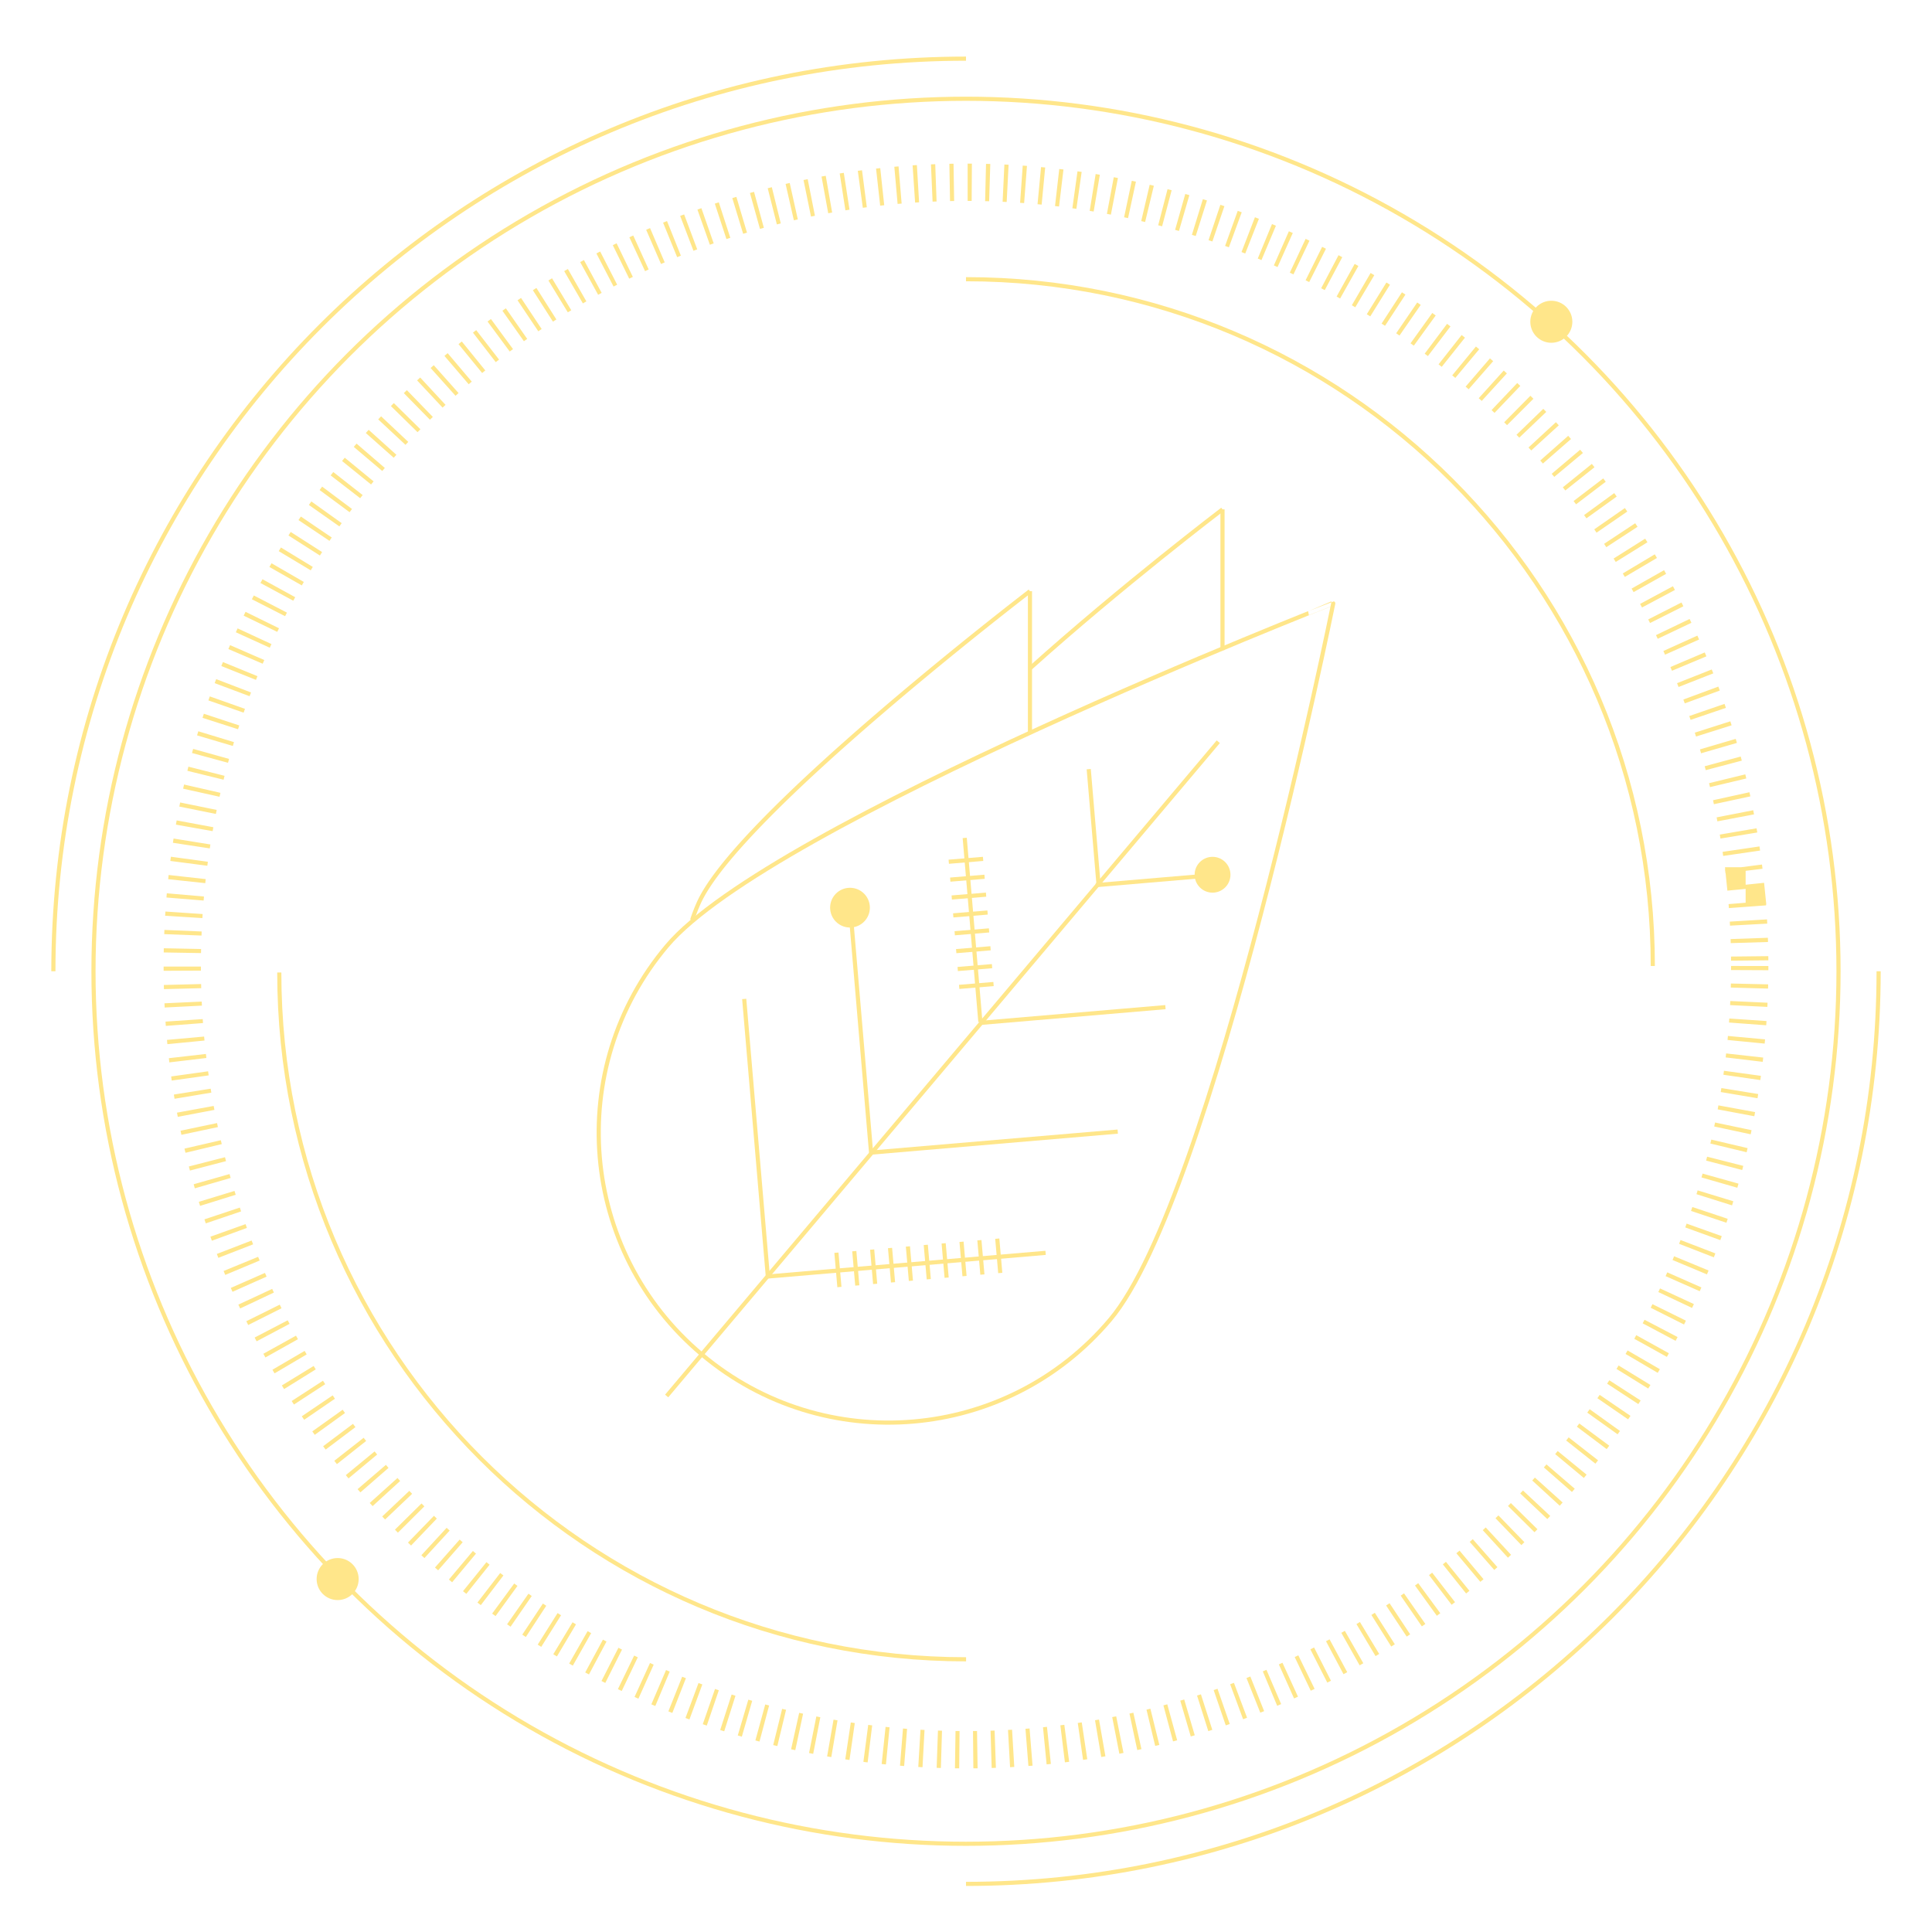 <?xml version="1.0" encoding="UTF-8"?> <svg xmlns="http://www.w3.org/2000/svg" id="Original" viewBox="0 0 1400 1400"><defs><style>.cls-1,.cls-2,.cls-4{fill:none;}.cls-1,.cls-2,.cls-3,.cls-4{stroke:#ffe68a;}.cls-1,.cls-3,.cls-4{stroke-miterlimit:10;}.cls-1{stroke-width:3px;}.cls-2{stroke-miterlimit:3;stroke-width:27.03px;}.cls-2,.cls-4{stroke-dasharray:3 10;}.cls-3{fill:#ffe68a;}.cls-4{stroke-width:24.97px;}</style></defs><circle class="cls-1" cx="700" cy="703.82" r="632.26"></circle><path class="cls-1" d="M38.68,703.82C38.68,338.58,334.76,42.5,700,42.5"></path><path class="cls-1" d="M1361.32,703.82c0,365.24-296.08,661.32-661.32,661.32"></path><path class="cls-2" d="M1267.92,700c0,313.66-254.26,567.92-567.92,567.92S132.08,1013.66,132.08,700c0-19.45,1-39.12,2.88-58.07,28.87-286.6,270.83-509.85,565-509.85,294,0,535.91,223.47,565,509.85A574.36,574.36,0,0,1,1267.92,700Z"></path><circle class="cls-3" cx="1124.15" cy="233.16" r="14.73"></circle><circle class="cls-3" cx="244.67" cy="1144.25" r="14.73"></circle><path class="cls-1" d="M483.32,685.42c-74.78,88.7-63.5,221.23,25.19,296s221.23,63.5,296-25.2,161.63-519,161.63-519S558.1,596.72,483.32,685.42Z"></path><line class="cls-1" x1="882.82" y1="537.47" x2="483.09" y2="1011.58"></line><line class="cls-1" x1="794.07" y1="641.41" x2="877.57" y2="634.31"></line><line class="cls-1" x1="788.93" y1="557.36" x2="796.03" y2="640.85"></line><line class="cls-1" x1="711.17" y1="741.17" x2="844.52" y2="729.81"></line><line class="cls-1" x1="699.07" y1="607.19" x2="710.42" y2="740.54"></line><line class="cls-1" x1="631.22" y1="835.22" x2="809.96" y2="820"></line><line class="cls-1" x1="616.01" y1="656.64" x2="631.23" y2="835.38"></line><line class="cls-1" x1="556.53" y1="924.99" x2="757.68" y2="907.86"></line><line class="cls-1" x1="539.28" y1="723.88" x2="556.41" y2="925.04"></line><path class="cls-4" d="M605.69,920.32l123.85-10.81"></path><path class="cls-4" d="M699.82,621.92l7.9,94.76"></path><circle class="cls-3" cx="615.94" cy="657.72" r="13.9"></circle><circle class="cls-3" cx="878.65" cy="633.87" r="12.48"></circle><path class="cls-1" d="M746.35,428.4S535,590.12,506.27,654.46a130.57,130.57,0,0,0-4.71,12.18"></path><line class="cls-1" x1="746.35" y1="428.4" x2="746.35" y2="530.34"></line><path class="cls-1" d="M885.87,369.1s-73.1,55.56-139.7,115.41"></path><line class="cls-1" x1="885.87" y1="369.1" x2="885.87" y2="471.05"></line><path class="cls-1" d="M700,202.32c274.86,0,497.68,222.82,497.68,497.68"></path><path class="cls-1" d="M700.06,1202.39c-274.86,0-497.68-222.82-497.68-497.68"></path></svg> 
